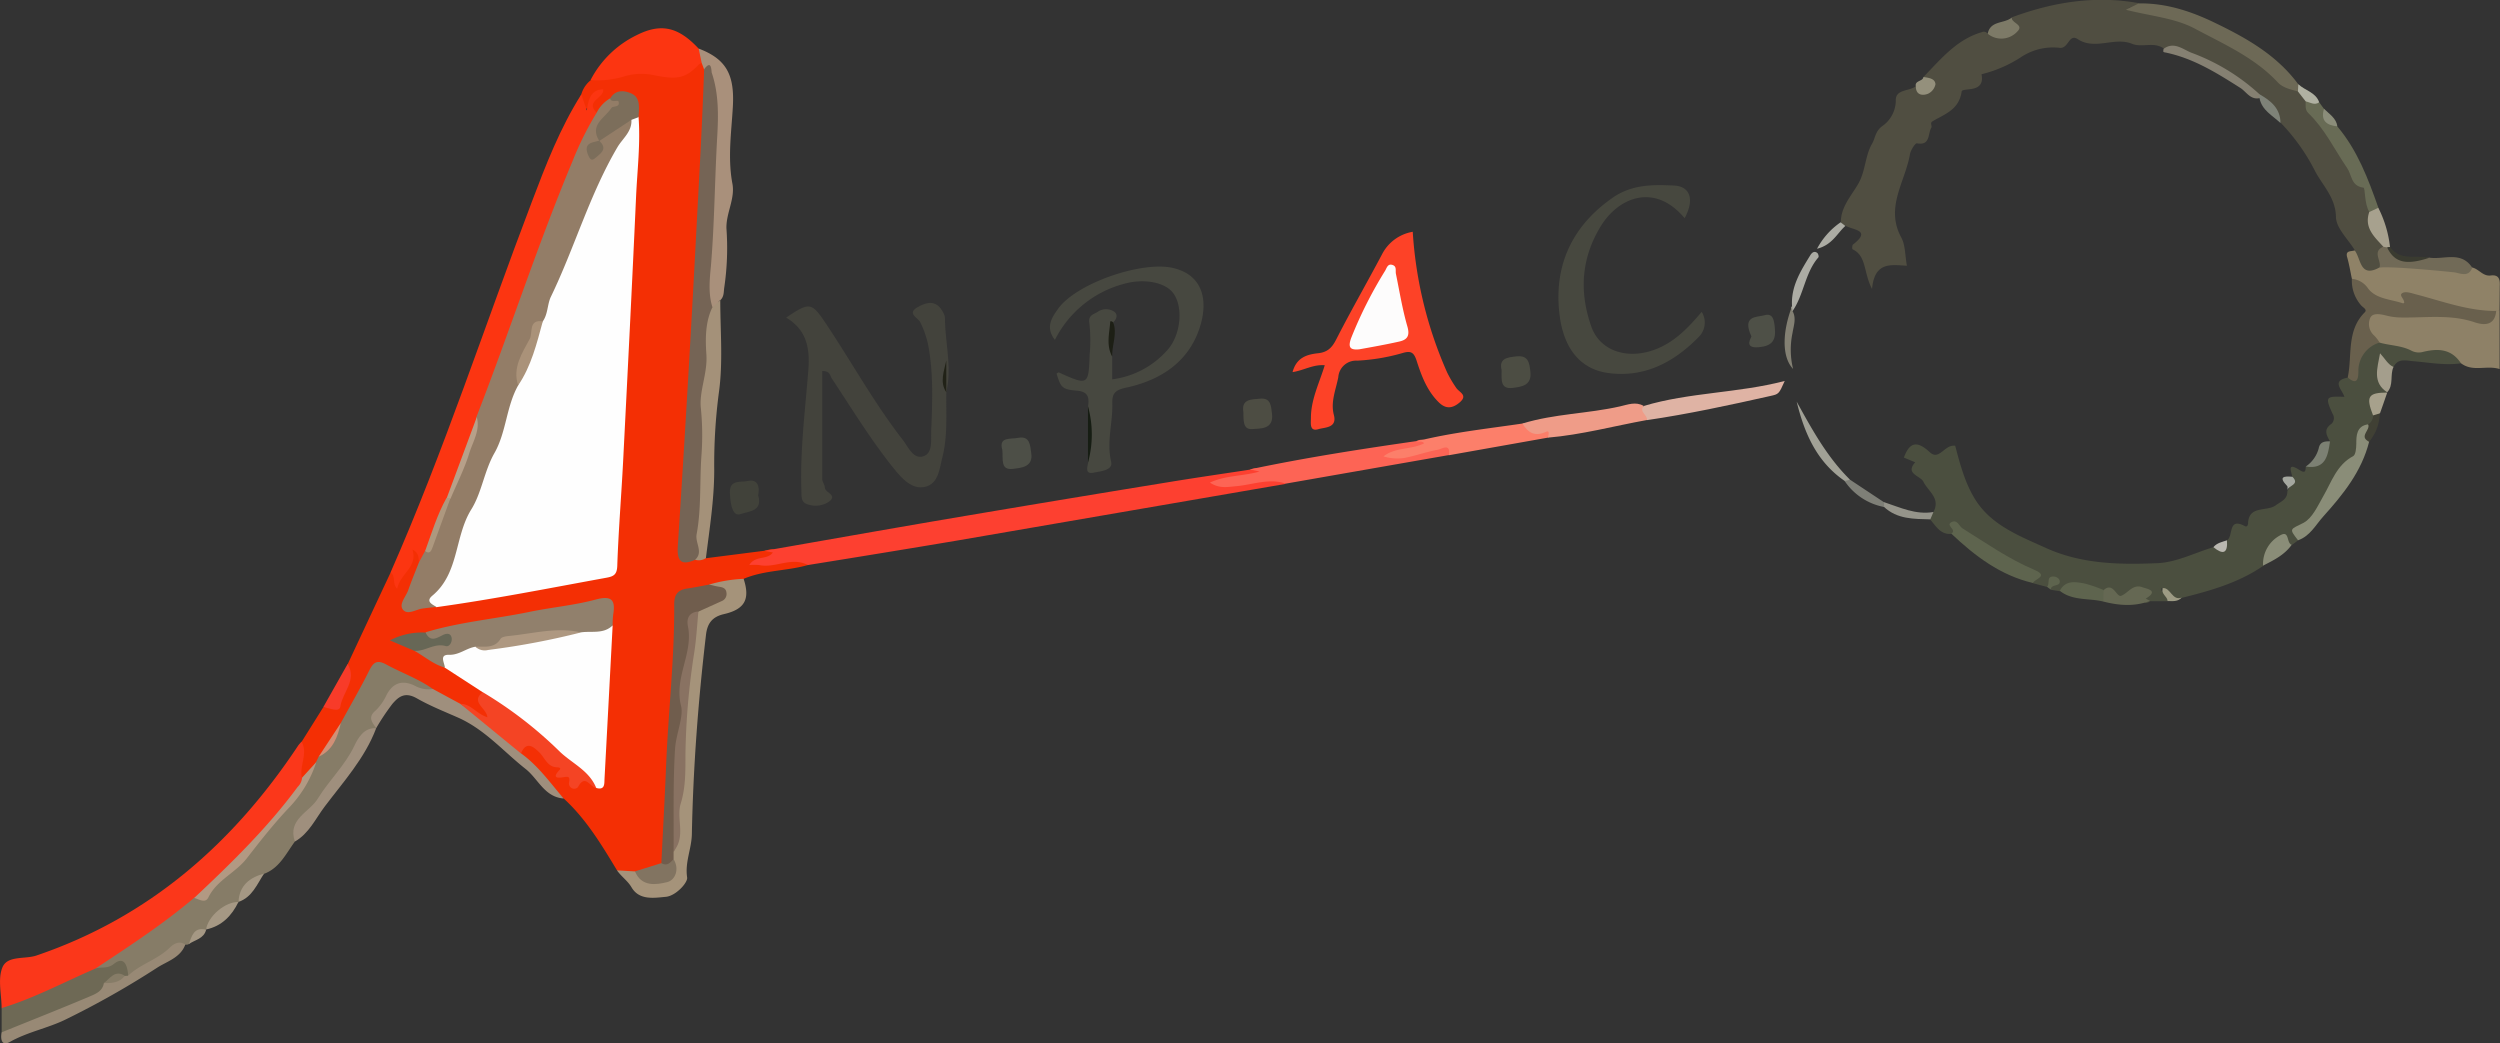 <?xml version="1.0" encoding="UTF-8"?> <svg xmlns="http://www.w3.org/2000/svg" id="a62f1dfb-4933-48ff-8132-4af2b2940af1" data-name="Calque 1" viewBox="0 0 529.59 220.99"><rect x="0" y="0" width="529.59" height="220.99" fill="#333333" stroke="none"/><defs><style>.ed92caef-85aa-4834-a915-6e5dc0d3a251{fill:#f42f04;}.e10f5612-26d5-4b0e-bac7-c92426fae473{fill:#504e41;}.e55f1248-4705-43a8-a713-3364024d6457{fill:#4b4f3f;}.fbb17247-3c89-43b4-8a67-e43830643601{fill:#fc3511;}.b56e93f5-b733-46dd-b373-09f430489792{fill:#43433c;}.aa059f09-71d8-4977-b13e-c5500008d621{fill:#fb371a;}.be62917d-041f-4f32-ac09-479a6dfc3b61{fill:#fd4030;}.e3f5fb18-2141-4357-ae56-2201946732f3{fill:#867c67;}.bc13fb3a-e21d-425c-841c-4766d35e46df{fill:#474840;}.a3321a37-f4a7-4495-b604-01b284f137c4{fill:#fd4227;}.b3905f58-8e2a-4d49-91bc-b35551bf5420{fill:#47483f;}.f95f2184-5915-42cf-a299-aaded8c607a4{fill:#a5937a;}.a19564c9-8dbb-4ba5-a773-b65005566bcf{fill:#8e8167;}.e6e2119e-17d9-4175-84de-42217f63153c{fill:#8f8267;}.aaa32d8e-8884-4826-83dd-43e6bfd483d6{fill:#a9907b;}.aeef7f60-5f37-4ba8-8c10-6b324d0f9f42{fill:#fd6455;}.f4fcf7bf-64a3-48e5-8218-482efe8a2388{fill:#a49179;}.f94362e5-e6ff-4e2b-9897-189220a8d104{fill:#69604d;}.a5296157-6303-4d4e-8a43-f932faee3790{fill:#6e6955;}.f80b9325-7bbb-4a7a-b321-feef6681b003{fill:#6d6956;}.ba99e1d8-272d-415f-bfd7-a86e24106628{fill:#9f8f7d;}.bf6b045f-fc76-4877-9a53-207af323f57e{fill:#fc7f6a;}.b9df9a56-20b7-4e8f-9ace-d0872cbe4ca1{fill:#ef9c88;}.ebecd1bf-2d4d-4c88-87ba-ddd9fabf350a{fill:#dfb3a4;}.e06e22a4-14ee-4e0b-b4a9-0b4189d9af5f{fill:#988975;}.a623ae0e-250c-4c79-9d85-a5ada02270e7{fill:#8a8d78;}.fcb626d2-3e90-459d-b596-9b8cb3a7d4be{fill:#686b55;}.f918449f-b43f-4405-83fd-940f198dc4c2{fill:#5e644e;}.ae92946c-e12c-4c4c-af08-173e99ed2855{fill:#716a57;}.ed7a7110-9ddf-45ac-a94c-a35f11141d66{fill:#858072;}.b02ac4f1-422e-45e1-97bd-bbfaa33975e2{fill:#41423a;}.e578e5bd-8f4b-4247-a2d1-ca7fc1c6f570{fill:#4c4d43;}.be1f41ed-fb77-4659-aaee-8bfdbc508d43{fill:#4d4f47;}.b59200d9-2aa7-46e1-8de3-358cd44f8d86{fill:#4e5047;}.b1cf2adf-554d-4548-bd05-5f8c02b48bdf{fill:#4d4d43;}.eeb1e98a-bb46-4e71-be78-c625857b065a{fill:#a1a196;}.b598be75-4c0a-4323-80c6-0ca0e33b6655{fill:#656853;}.f495e62a-c530-4449-9116-7e8c13c42a12{fill:#f83b29;}.a56f73e4-ce99-47fd-bb29-c2cbbea53d05{fill:#a7a18e;}.ba333ef7-53f5-4143-a165-e2d394c73dba{fill:#acaca4;}.ed7cd4c9-2a19-45d7-8840-f60b24ffac5b{fill:#7d7a67;}.fc7fbce4-5d43-4138-acf7-4ba97fcdf5bd{fill:#a49e8c;}.a7cee952-3bb4-4586-a138-2c28eea91bbc{fill:#a59884;}.ef686f05-0072-4e68-a563-ece0c83f4ddf{fill:#838073;}.fc030992-4c52-48c8-a601-7ed60e3db7ce{fill:#95948a;}.a248ab15-d788-49b8-8492-724b66ab5fdb{fill:#a7a18c;}.bca999c9-4e45-44a4-bfc6-dc23f85f1f5a{fill:#7e7f77;}.acf18814-c76c-4705-b2c0-838980811269{fill:#7c8073;}.a352ac01-6c22-45ea-965b-c8a242c5700b{fill:#7e8278;}.aed90ca5-50b0-4dc6-8461-4384e0ce209d{fill:#94907c;}.a39c5cf2-9913-4cea-bcda-d32b4a6f7936{fill:#3a3b30;}.aab1db6b-94f2-4025-b319-663cbd775e43{fill:#b0b1a2;}.aa8baf17-dea1-4c23-b0f6-b17d358bcfae{fill:#161d13;}.b38424e4-660c-4cf8-a507-b9a7214bdbf7{fill:#404034;}.ea42551b-733c-441a-9444-41089bc72019{fill:#8b8d7a;}.bd9d9947-0f71-48e7-831a-33799d7021bc{fill:#1d1f15;}.b6a3c392-6722-4534-a429-e11e480ccf3e{fill:#a5a8a0;}.f70f97d4-0943-4db5-88da-c3987ef7f35d{fill:#bab8b0;}.b6bd0415-2053-4ce5-930d-0addb1c903a1{fill:#9d9b84;}.abcc6928-7f0d-42a0-93a4-288aae173388{fill:#fefefe;}.ad4ff8ae-fe73-4b72-8a3d-d21965f5665d{fill:#937d67;}.e09869ce-2b7d-43ea-93bd-59bb988c207b{fill:#756455;}.e88d5b8c-1e43-45a3-ad63-5de094967b5c{fill:#91806c;}.e6874786-bb08-45ea-894e-0f925a875256{fill:#705d4d;}.e6281d9c-33a6-4a3b-ad79-90bef9002e6d{fill:#f44424;}.ac5defbe-c3f4-4f70-8ee4-3e7cddefb778{fill:#b29983;}.aee9a222-1b77-43a0-b34c-1af0da84b26a{fill:#7c6e5b;}.ee02c14a-46ed-4885-a46b-adc5ddec73c8{fill:#676756;}.be22525b-907c-45f9-8ec0-81175857bef1{fill:#827461;}.e9360547-e357-4ec1-b1b2-fa9823c17d66{fill:#d18f76;}.a9596d36-6a6f-4faa-b793-a6df456b9a3d{fill:#b7a089;}.ee98d113-1bea-4e01-8387-13c77fbc26b0{fill:#ad987f;}.edbd98bd-11e5-4681-a775-be2bee9df05e{fill:#212217;}.a0cb4d44-3e14-4e79-be7f-f8b170f7c2f7{fill:#fdfcfc;}.f6760746-c639-4092-90f3-a2f7a4dbd15c{fill:#897262;}.a67c6654-8da9-4300-baf7-46326f284c68{fill:#aa9279;}.f66b8905-729e-4ce9-8d2e-7ced27fbe948{fill:#ae9881;}</style></defs><path class="ed92caef-85aa-4834-a915-6e5dc0d3a251" d="M171.13,119.7c-4.47,1.28-9.26,1.06-13.6,2.92-2.12,1.88-4.92,1.42-7.38,2.15-6.28,1.46-6.22,1.5-6.36,7.88-.26,11.65-1.37,23.24-2.15,34.85-.33,4.95.13,10-1.13,14.83-1,2.44-3.3,2.35-5.29,2.91a5.1,5.1,0,0,1-4.52-.88c-3.28-5.42-6.54-10.87-11.29-15.21-3.85-2.53-6.42-6.32-9.47-9.64.7-3.37,3.08-2.34,4.32-1,1.67,1.74,3.89,2.76,5.35,4.8,1.67,2.33,4.47,1.6,6.89,1.65,1.61-4.42,1.06-9.08,1.39-13.59.44-6.15.5-12.35,1-18.51-.1-5.08-.09-5-4.95-4.13-11,2-22.07,3.76-33.06,5.88-1.68.44-3.46.29-5.45.94.82.91,2,1,2.73,1.6,2.08,1.25,4.14,2.54,6.27,3.71,2.58,2.09,6.29,2.59,8.14,5.73-.21,1.33-.4,2.61.76,3.71a1.24,1.24,0,0,1,.25,1.67c-.58.73-1.33.42-2,.11-1.43-.68-2.62-1.83-4.23-2.16a39,39,0,0,1-6-3.23c-2.73-1.7-5.73-2.88-8.51-4.47-2.13-1.22-3.35-.51-4.47,1.43-1.91,3.31-3.18,7-5.57,10-1.64,2.15-2.77,4.63-4.39,6.79-.38.57-.74,1.14-1.12,1.7-1,1.14-1.89,2.47-3.51,2.89-1.94-2.65.3-5.25.11-7.89l4.59-7.32c3.91-.09,3.45-3.67,4.66-5.89.53-1,.26-2.16.51-3.23q4.53-9.69,9.07-19.37c2,.36,1.34,1.46,1.17,1.92.24-1.27,1.59-2.82,2.44-4.64.42-.91,0-2.64,1.57-2.45,1.43.18,1.62,1.65,1.63,2.94-.33,2.39-1.49,4.49-2.35,6.69s-.29,2.84,1.93,2.36c1.35-.29,2.74-.28,4.09-.55,10.71-1.8,21.35-4,32.05-5.71,3-.49,4.23-1.78,4.41-4.85.87-14.79,1.55-29.59,2.3-44.38.77-15,1.23-30.09,2.68-45.09a6.9,6.9,0,0,0-.26-1.82c-.12-.73-.06-1.48-.16-2.22-.43-3.17-1.24-3.57-4.45-2.16-1.32.81-1.85,2.6-3.59,2.86-2-.81-.92-2.1-.61-3.24-.78.42-.07,2.38-1.43,2s-1.57-1.68-1-3a5.9,5.9,0,0,1,2-3c4.87-1.44,9.72-2.53,14.9-1.68,2.36.39,5.14,1.26,7-1.62a1.3,1.3,0,0,1,2.22.07,4.88,4.88,0,0,1,.53,1.78,332.24,332.24,0,0,1-1.07,33.24c-.74,10.8-1.22,21.63-1.78,32.45s-1.57,21.37-1.8,32.09c0,1.66-.91,3.57,1.42,4.46,1,.34,2.09,0,3,.47L162,116.66c.82-.16,2-.7,2.31.26.4,1.26-1,1.51-1.88,1.67s-1.91.78-2.6.15c2.21.39,4.59-.33,7-.46C168.33,118.2,170.35,117.24,171.13,119.7Z"></path><path class="e10f5612-26d5-4b0e-bac7-c92426fae473" d="M407.45,16.31c3.67-3.75,7-7.93,12.35-9.49a1,1,0,0,1,1.27.33c.6-.34,1.18-.07,1.79,0,2.77.45,3.84-.77,3.32-3.48,8.71-3.22,17.63-4.68,26.9-3,.08,1.23-.81,1-2.2,1,12.42,1.57,22.48,6.81,31.43,14.35,1.46,1.24,3.27,1.79,4.82,2.84a6.21,6.21,0,0,1,1.92,2.55c2.2,4.61,6.13,8.09,8.29,12.73.57,1.23,1.24,3.22,1.92,3.46,3.78,1.29,2.34,4.69,3.32,7.06-1.2,3.25,2.06,4.89,2.7,7.47-1,1.62.54,3.83-1.2,5.29-3.78.87-4.91-.08-5.24-4.4-1.42-2.36-4-4.7-4-7.11-.11-4.14-2.85-6.61-4.46-9.73a42.17,42.17,0,0,0-7.23-10.16,17.46,17.46,0,0,0-4.77-5.79c-4.75-3.35-9.52-6.65-15-8.67a22.38,22.38,0,0,0-5-1.27c-2.06-1.52-4.58-.15-6.71-1-3.75-1.56-7.82,1.43-11.53-1-1.93-1.26-1.92,2.17-3.93,1.83a12.27,12.27,0,0,0-8.11,2,27.06,27.06,0,0,1-8,3.52l-.35.09c.88,4.14-4.07,2.74-4.2,3.65-.57,3.95-3.64,4.78-6.22,6.35-.53.33,0,1-.2,1.31-.78,1.26-.14,3.84-3.05,3.32-.37-.06-1.35,1.47-1.49,2.35-1,5.81-5.29,11.22-1.84,17.58.9,1.65.8,3.84,1.2,6-3.23-.15-6.86-1-7.38,4.93-1.85-3.54-1.13-7-4.12-8.41-.12,0-.11-.83.07-1,4.09-3.14-.08-3.06-1.56-4a1.17,1.17,0,0,1-1-.78c0-3.24,2.27-5.61,3.71-8.14,1.55-2.73,1.38-5.84,2.93-8.5.68-1.18.6-2.47,2.05-3.62a6.65,6.65,0,0,0,2.95-5.48c-.09-2.45,2.9-1.92,4.29-3.05.79.09,1.7.9,2.31-.07C408.61,17.5,407.78,16.92,407.45,16.31Z"></path><path class="e55f1248-4705-43a8-a713-3364024d6457" d="M409.57,108.46c1.56-2.92-1.11-4.35-2.13-6.42-.65-1.31-3.95-1.62-1.73-4.11l-2.4-1c1.24-3.35,2.82-3.6,5.5-1.13,2,1.87,3.11-1.72,5.37-1.37,1,3.8,2.09,8,4.34,11.53,3.43,5.36,9.31,7.59,14.86,10.11,7.55,3.44,15.65,3.57,23.63,3.23,4-.16,7.92-2.2,11.87-3.39a2.42,2.42,0,0,0,2.87-1.45c1.41-.82.13-5,3.81-3,.42.23.65-.22.66-.58.14-3.89,3.95-2.44,5.84-3.82,1.24-.9,2.53-1.28,2.49-3.06.65-.87.67-2,1.07-2.94-.28-1.23-1.18-3.19,1.43-1.54,1.17.74,1.36.47,1.39-.66,3.26-.3,3.55-3.44,5.14-5.34-.65-1.2-1.41-2.41.07-3.56a1.63,1.63,0,0,0,.5-2.25c-1.65-3.64-1.53-3.8,2.47-3.65-.39-1.47-2.88-3.4.72-4.06,1.52-.31,1.11-1.68,1.46-2.64.94-2.56,2-5,5.22-5.36a17.15,17.15,0,0,1,6.53,1.32c2.4,1.06,4.83-1.07,7.3.2,1.58.82,3.78.8,3.46,3.45-3.41.47-6.77-.18-10.14-.46-1.56-.13-3.21-.67-4.14,1.25-1,.45-1.56-.37-2.33-1a9,9,0,0,0,1,6.36l0,0c-2.68.92-2.83,3-2.37,5.29a2.6,2.6,0,0,1-.91,1.85c-.67.53-1.64.8-1.82,1.78-1.3,6.9-7.45,11-10,17.15-.4,1-1.07,2.18-2.25,2.38-1.92.34-1.24,1.81-1.51,2.88l-1.34,1c-4.11-1.4-4.59,2.2-6.07,4.42-5.21,3.59-11.19,5.27-17.22,6.77-1.95,1.11-2.78-.63-4.44-2.18.2.25,0,1,.32.65.14-.15.23-.11.37,0a1.94,1.94,0,0,1,.73,2.25h-3.71c-2.38,1.57-.81-2.55-2.8-1.91-1.35.44-2.19,1.91-3.57,1.85s-2-1.88-3.59-1.61a11.07,11.07,0,0,1-3.55-.68c-1.89-.77-3.78-1-5.6.23l-1.92-.3c-.23-.68.2-1.11.6-1.54-.63.06-.82.79-1.4.94l-3-.8c-.17-.87.15-1.75-1.12-2.38a84.59,84.59,0,0,1-13.38-8c-1.18-.89-1.86-.15-2.78-.06-2.3.19-3.24-1.63-4.45-3C408.4,109.19,409.28,109,409.57,108.46Z"></path><path class="fbb17247-3c89-43b4-8a67-e43830643601" d="M123.14,20l1.17,3.41c.36-2.94,1.23-4.46,3.47-4.49.3,1.88-4,2.48-1.34,5,.29,1.21-.33,2.18-.81,3.19-6.26,13.31-11.18,27.15-16.09,41-2.45,6.92-4.89,13.85-7.8,20.6-1.93,5.71-4.26,11.27-6.35,16.93-1.89,3.59-3,7.51-4.51,11.25-.55.91-.68,2.22-2.12,2.33-.15-.94.15-2-1.39-2.84,1.2,3.8-2.63,5.1-3.24,8.35-1.15-1.17-.19-2.77-1.42-3.42,11.34-25.71,20-52.46,30-78.68C115.65,34.85,118.67,27.08,123.14,20Z"></path><path class="b56e93f5-b733-46dd-b373-09f430489792" d="M200.46,83.09c-.06,4.59.32,9.21-.82,13.75-.63,2.49-.84,5.65-3.7,6.29s-5-1.92-6.69-4c-4.81-6-8.84-12.61-13.07-19-.36-.54-.3-1.56-2-1.54,0,7.63,0,15.28,0,22.92,0,.58.54,1.16.55,1.74,0,1.14,2.66,1.51,1,2.94a5.07,5.07,0,0,1-4.62.65c-1.53-.39-1.3-1.83-1.35-3.1-.28-8.46.81-16.86,1.47-25.26.38-4.74-.34-8.6-4.69-11.2,5-3.37,5.38-3.29,8.48,1.36,5.45,8.16,10.2,16.8,16.24,24.57,1.15,1.48,2.2,4.1,4.29,3.46s1.64-3.41,1.71-5.27c.24-6.09.51-12.2-.63-18.26a19.9,19.9,0,0,0-1.7-4.9c-.5-1-3-1.85-.36-3.27,2-1.08,3.78-1.32,5.1,1a3.06,3.06,0,0,1,.51,1.38c0,5.29,1.57,10.55.23,15.86-.76-2-.32-4-.38-6C200.27,79.11,199.61,81.13,200.46,83.09Z"></path><path class="aa059f09-71d8-4977-b13e-c5500008d621" d="M63.88,157.09c1.41,2.54-.49,5.1.06,7.64,1,2.9-1.53,4.22-2.86,5.9-5.77,7.3-12.52,13.68-19.23,20.09a171.33,171.33,0,0,1-21.46,15.12,100.26,100.26,0,0,1-15.5,7.07c-1.47.51-2.87,1.61-4.55.64,0-2.86-.83-6,.13-8.51,1-2.71,4.77-1.78,7.26-2.63,23.89-8.12,41.7-23.76,55.44-44.48C63.38,157.63,63.64,157.37,63.88,157.09Z"></path><path class="be62917d-041f-4f32-ac09-479a6dfc3b61" d="M171.13,119.7c-3.43-1.84-6.86.72-10.3,0a11.77,11.77,0,0,0-2.11,0c1.32-2.13,3.84-1,5-2.67l-1.81-.34c12.48-2.18,25-4.4,37.44-6.53q24-4.08,48.07-8c5.75-.95,11.52-1.78,17.28-2.66.81-.21,1.94-.71,2.27.28s-.93,1.37-1.7,1.45c-2.63.27-5.2,1.59-6.86,1.09,2.64.18,6.25-1,9.91-1.11,1.47-.05,3.26-1,4,1.3q-34.78,6-69.57,12C192.26,116.28,181.69,118,171.13,119.7Z"></path><path class="e3f5fb18-2141-4357-ae56-2201946732f3" d="M20.24,205.17c7.13-4.73,14.31-9.4,20.85-14.95,3.85-1.21,6.14-4.51,8.68-7.16,6.39-6.64,12.81-13.34,17.18-21.62l.55-1.14c2.47-1.79,3.39-4.6,4.7-7.15,2-3.68,4.13-7.32,6-11.07.9-1.81,1.67-2.38,3.65-1.3,3.25,1.77,6.78,3,9.84,5.17-1.16,1.28-2.53.81-3.74.26-2.52-1.13-4.26-.34-5.58,1.9-1.14,1.94-3.16,3.5-2.69,6.14h0c-3.48,2.56-4.91,6.66-7.38,10s-5.09,6.37-7.68,9.48a12.26,12.26,0,0,0-2.16,4.55c-1.89,2.56-3.25,5.62-6.54,6.83a16.06,16.06,0,0,0-5.41,6v0c-2.58,1.58-5.14,3.21-6.86,5.82l0,0A9.31,9.31,0,0,0,40,200l-.34.12h-.36c-3.78,1.6-6.78,4.47-10.39,6.34a2.26,2.26,0,0,1-1.73.46c-.95-1.07-1.48-3-3.56-1.11C22.74,206.52,21.26,205.94,20.24,205.17Z"></path><path class="bc13fb3a-e21d-425c-841c-4766d35e46df" d="M235.61,75.54v4.82A18.78,18.78,0,0,0,247.43,74c2.7-3.17,3.25-8.83,1.17-11.81-1.7-2.43-6.38-3.3-10.73-2A22.93,22.93,0,0,0,223.47,72c-2.09-2.66-.62-4.77.65-6.56C228,60,241.81,55.27,248.4,56.75c6.37,1.42,7.63,6.8,5.75,12.63-2.38,7.35-8.34,11.18-15.61,12.74-2.37.51-3,1.24-2.91,3.5.09,4-1.24,8-.25,12.2.42,1.78-2.14,2-3.58,2.28-2,.45-1.47-1-1.3-2.09a45.89,45.89,0,0,0,0-11.94c.23-1.88.09-3.11-2.46-3.32-3.13-.25-3.34-.77-4.22-3.6.16-.09.38-.3.49-.25,6.19,2.8,6.3,2.75,6.52-3.77a33.76,33.76,0,0,0-.06-6.67c-.28-1.71.87-1.84,1.71-2.37A3.14,3.14,0,0,1,236,66c.81.57.61,1.52-.14,2.22C235.44,70.66,234.87,73.08,235.61,75.54Z"></path><path class="a3321a37-f4a7-4495-b604-01b284f137c4" d="M299.27,49.1a86.72,86.72,0,0,0,7.29,29.81,25.45,25.45,0,0,0,1.89,3.21c.62,1,2.65,1.56.7,3.18-1.5,1.24-2.85,1.36-4.29,0-2.52-2.43-3.73-5.64-4.74-8.8-.63-2-1.33-2.21-3.06-1.7a41.83,41.83,0,0,1-9.56,1.6,3.77,3.77,0,0,0-4,3.49c-.51,2.67-1.67,5.23-.94,8s-1.87,2.62-3.2,3c-2,.63-1.66-1.19-1.66-2.36,0-3.9,1.77-7.37,2.93-11.16-2.45-.2-4.38,1.07-6.82,1.46.83-3.12,3.07-3.74,5.39-4,2-.21,2.95-1.15,3.85-2.91,3.11-6.09,6.51-12,9.72-18.06A9,9,0,0,1,299.27,49.1Z"></path><path class="b3905f58-8e2a-4d49-91bc-b35551bf5420" d="M356.87,46.22c-6.42-7.64-14-4.32-17.67,1.54-4.24,6.83-4.72,14-2.09,21.45,1.75,4.93,7.12,6.83,12.61,5.13,4.59-1.42,7.71-4.66,10.76-8.28a4.28,4.28,0,0,1-.63,5.32c-5.24,5.38-11.58,8.72-19.29,7.62-5.88-.85-9.25-5.27-10.15-12-1.39-10.42,2.42-19.06,11.35-25.21,4-2.72,8.38-2.69,12.73-2.49C358.08,39.42,359,42.27,356.87,46.22Z"></path><path class="f95f2184-5915-42cf-a299-aaded8c607a4" d="M150.23,123.83a30.12,30.12,0,0,1,7.3-1.21c1.38,4.27.32,6.44-4.21,7.48-2.54.59-3.49,2.08-3.76,4.34-1.66,14.05-2.72,28.15-3,42.28-.06,3.09-1.49,5.9-1,9.16.16,1.11-2.41,3.91-4.51,4.1-2.46.22-5.61.8-7.26-2-.85-1.44-2.19-2.3-3.09-3.61l3.81.23a18.41,18.41,0,0,0,2.31,1c3.77,1.39,5.35.2,5.29-3.9a4.91,4.91,0,0,1,.07-1.62c1.44-6.89,1.48-13.91,1.9-20.88.41-6.8.64-13.61,1.86-20.32.55-3,.45-6.18,1.58-9.11,1.08-1.85,3.36-2.21,4.73-3.67C152.19,124.77,150.24,125.17,150.23,123.83Z"></path><path class="a19564c9-8dbb-4ba5-a773-b65005566bcf" d="M521.31,76.94c-2.08-3.15-5-3.16-8.26-2.34a3.37,3.37,0,0,1-2.2-.3c-2.13-1.13-4.53-1.08-6.75-1.72a4.3,4.3,0,0,1-2.47-2.12c-1.37-2.82-.24-4.95,2.82-4.53,6.69.92,13.56-.94,20.14,1.42,1.61.57,2.85-.4,3.92-1.53a.89.89,0,0,1,1,0V78.18C526.76,77.29,523.86,78.88,521.31,76.94Z"></path><path class="e6e2119e-17d9-4175-84de-42217f63153c" d="M529.49,65.82c-.23,0-.47,0-.7,0-3.14,1.75-6.29.25-9.31-.29-1.47-.27-3-1-4.56-1.17-2-.24-3.67-1-6.13.14-2.2,1.07-5.57-.62-7.58-2.79-.94-1-2.07-1.71-3-2.67-.32-1.52-.57-3.06-1-4.56s.88-1.16,1.59-1.44c1.38,1.73,1.05,5.9,5.21,3.65a6.42,6.42,0,0,1,3.81-1.08c3.17.21,6.33.61,9.59-.11,1.93-.42,3.9,1.95,6.25,1.16,1.44.28,2.29,1.91,3.95,1.7,1.82-.24,2,.91,1.93,2.28C529.52,62.39,529.52,64.1,529.49,65.82Z"></path><path class="fbb17247-3c89-43b4-8a67-e43830643601" d="M148.65,13.35a2.23,2.23,0,0,0-.65.34c-2.77,2.94-4.62,3.22-9.35,2.26a12.63,12.63,0,0,0-6.38.22,19.11,19.11,0,0,1-7.17.79,21.62,21.62,0,0,1,9.68-9.47c5.24-2.67,8.91-1.8,13.21,2.8C149,11.13,149.79,12,148.65,13.35Z"></path><path class="aaa32d8e-8884-4826-83dd-43e6bfd483d6" d="M148.65,13.35,148,10.29c6,2.26,7.63,5.7,7.24,12.42-.31,5.37-1.11,10.77-.09,16.19.61,3.24-1.38,6.26-1.26,9.54a57.5,57.5,0,0,1-.45,12.37c-.16.93,0,2-.85,2.78-.78.34-.45,2.22-2,1.45-1.57-3.38-1-7-.84-10.48.38-11.27,1.38-22.51.88-33.8a11.52,11.52,0,0,0-1.48-6.06C149,14.25,148.81,13.8,148.65,13.35Z"></path><path class="aeef7f60-5f37-4ba8-8c10-6b324d0f9f42" d="M272.37,102.45c-3.55-1.21-7,.23-10.46.54-1.89.17-3.63.56-5.6-.76,3.38-1.57,6.86-1.32,10.51-2.34l-2.08-.45c11.68-2.47,23.48-4.3,35.3-6a2.42,2.42,0,0,1,2.62.22c-1.86,2.19-4.46,1.81-6.12,2.65,2-.19,4.33-1.26,6.77-1.76,1.22-.25,2.45-.59,3.62,0s1.08,1.25,0,1.85Z"></path><path class="f4fcf7bf-64a3-48e5-8218-482efe8a2388" d="M150.92,65.07l1.66-1.48c0,6.5.6,13.08-.28,19.45a116.64,116.64,0,0,0-1,16.48c0,6.39-1,12.49-1.76,18.7a2.65,2.65,0,0,1-2.3.35c-1.54-6-.17-12.07.14-18.06.2-3.82,0-7.63.18-11.43.07-1.7-.36-3.63.17-5.16,1.48-4.27.69-8.58,1-12.87C148.81,69,148.69,66.49,150.92,65.07Z"></path><path class="f94362e5-e6ff-4e2b-9897-189220a8d104" d="M498.21,59.07a4.61,4.61,0,0,1,3.41,2c1.74,2.36,5,2.3,7.64,3.27.28-1-1.31-1.78-.28-2.3.71-.35,1.88.06,2.8.31,5.61,1.46,11.09,3.55,17,3.52-.28,3.18-2.59,3.07-4.6,2.39-5.08-1.71-10.25-.93-15.39-1a13.4,13.4,0,0,1-3.28-.41c-1.27-.33-2.89-.62-3.4.47a3.26,3.26,0,0,0,.86,3.79,8.56,8.56,0,0,1,1.12,1.46,6.23,6.23,0,0,0-4.5,6.13c0,1.69-.36,2.91-2.26,1.26,1-4.64-.31-9.88,3.6-13.79.59-.59-.31-1-.7-1.42A7.93,7.93,0,0,1,498.21,59.07Z"></path><path class="a5296157-6303-4d4e-8a43-f932faee3790" d="M20.24,205.17c1.24-.44,2.46.16,3.91-1,2.22-1.75,2.87.51,3,2.48a1.51,1.51,0,0,1-.83.53,3.9,3.9,0,0,0-3.69,2.05c-3.33,3.89-8.47,4.4-12.66,6.7a34.55,34.55,0,0,1-6.17,2.47c-1.11.37-2.21,1.32-3.45.28v-5.14C7.26,211.46,13.63,208,20.24,205.17Z"></path><path class="f80b9325-7bbb-4a7a-b321-feef6681b003" d="M486.78,19.37c-1.52-.42-3.17-.75-4.26-1.92-4.9-5.26-11.45-8.11-17.56-11.38-4.19-2.25-9.37-2.66-14.62-4L453.08.72C459,.64,464.37,2.46,469.54,5c6.57,3.18,12.87,6.8,17.33,12.87A1,1,0,0,1,486.78,19.37Z"></path><path class="ba99e1d8-272d-415f-bfd7-a86e24106628" d="M79.69,154.25c-.83-1.22-1.87-2.29-.1-3.75a11,11,0,0,0,2.33-3.35c1.47-2.73,3.58-3.12,6.16-1.78a5.93,5.93,0,0,0,3.62.58l5.82,3.15c3.34,2.24,6.87,4.18,9.94,6.83a9.88,9.88,0,0,1,2.94,3.68c3.61,2.61,6.16,6.22,9,9.54-4.06-.3-5.39-4.16-8.06-6.26-4.67-3.68-8.56-8.29-14.2-10.83-3-1.33-6-2.51-8.79-4.1-2.56-1.47-3.89-.4-5.23,1.15A49,49,0,0,0,79.69,154.25Z"></path><path class="bf6b045f-fc76-4877-9a53-207af323f57e" d="M306.9,96.44c.49-2.69-1.56-1.31-2.26-1.18-2.43.43-4.78,1.3-7.2,1.76a10.14,10.14,0,0,1-4.37-.34c2.54-2,5.91-1.38,8.6-2.76-.36-.59-1.07-.26-1.63-.43,7.39-1.86,15-2.67,22.47-3.77,2,0,3.75,1.16,5.74,1.45,1,.14.34,1.12-.36,1.54Z"></path><path class="b9df9a56-20b7-4e8f-9ace-d0872cbe4ca1" d="M327.89,92.71c.16-.52.45-1.62-.33-1.26-2.4,1.11-3.85.26-5.05-1.73,6.74-2.08,13.84-2.08,20.66-3.63,1.68-.38,3.32-1.07,5-.11-.54,1.19,1.9,1.69.69,3C341.88,90.24,335,92.11,327.89,92.71Z"></path><path class="ebecd1bf-2d4d-4c88-87ba-ddd9fabf350a" d="M348.88,89c.2-1.1-1.74-1.72-.69-3,9.72-2.91,20-2.71,29.88-5.3-1.25,2.82-1.26,2.78-3.08,3.19C366.34,85.83,357.67,87.71,348.88,89Z"></path><path class="e06e22a4-14ee-4e0b-b4a9-0b4189d9af5f" d="M.34,218.69C6.63,216.13,13,213.63,19.2,211c1.15-.49,2.55-1.1,2.79-2.71a29.42,29.42,0,0,1,4.46-1.55l.69-.05c2.61-2.5,6.28-3.41,8.88-6,.78-.77,2-1.48,3.23-.59-1,2.79-3.94,3.57-6,4.92A184.8,184.8,0,0,1,13.83,216c-3.76,1.83-8,2.6-11.76,4.73C.3,221.68.09,220.1.34,218.69Z"></path><path class="a623ae0e-250c-4c79-9d85-a5ada02270e7" d="M486.81,114.45c-2-2.56-1.66-2.26,1.15-3.69,1.88-1,3-3.56,4.2-5.66,1.74-3,2.83-6.62,6.32-8.47.52-.28.66-1.57.67-2.64,0-1.58,0-3.77,2.51-4.1,1.37,1.15-1.2,2.52.21,3.67-1.58,6.3-5.53,11.2-9.72,15.85C490.54,111.2,489.34,113.58,486.81,114.45Z"></path><path class="fcb626d2-3e90-459d-b596-9b8cb3a7d4be" d="M501.93,44.92c-1.1-1.65-.86-5.13-1.26-5.17-2.65-.31-2.47-2.71-3.41-4.07-2.71-3.95-4.76-8.36-8.29-11.74-.69-.66-.55-1.59-.54-2.46,1-.71,1.93-.19,2.86.19l1,1.37c.21,1.8,1.57,2.72,2.83,3.73,4.28,5.05,6.55,11.13,8.71,17.25C503.59,45.14,503,45.49,501.93,44.92Z"></path><path class="f918449f-b43f-4405-83fd-940f198dc4c2" d="M413.36,113.05c1.3-.82-1.3-1.73,0-2.42s1.6.81,2.36,1.29c5,3.13,9.78,6.49,15.2,8.78,3.22,1.36.1,1.9-.27,2.8C423.75,121.89,418.37,117.78,413.36,113.05Z"></path><path class="ba99e1d8-272d-415f-bfd7-a86e24106628" d="M62.47,178.27c-1.63-4.76,3.09-6.18,4.87-9.12,2.36-3.86,5.76-7,7.75-11.21.71-1.51,2-3.87,4.6-3.68-2.39,6.35-6.92,11.31-10.91,16.6C66.83,173.44,65.46,176.56,62.47,178.27Z"></path><path class="ae92946c-e12c-4c4c-af08-173e99ed2855" d="M523.7,56.69c-.74,2.23-2.76,1.1-3.84,1-2.68-.29-13.4-1.32-15.8-1,.51-1.43-1.65-3.38.83-4.44a.77.77,0,0,1,1,.14c2.17,3.71,5.58,2.46,8.74,2.19C517.69,55.05,521.33,53.1,523.7,56.69Z"></path><path class="ed7a7110-9ddf-45ac-a94c-a35f11141d66" d="M458.33,10.34c2.24-1.62,4.11.15,5.94.85A43.62,43.62,0,0,1,478.68,20c.19.19.25.37.17.54s-.14.25-.21.25c-1.91.4-2.78-1.33-4-2.13-5.05-3.21-10.09-6.38-16.08-7.57-.11,0-.29-.11-.3-.17A2.68,2.68,0,0,1,458.33,10.34Z"></path><path class="b02ac4f1-422e-45e1-97bd-bbfaa33975e2" d="M160.61,104.92c1,3.41-1.93,3.36-3.8,4-1.36.44-2.1-1.35-2.19-4.59-.08-2.81,2.36-2.12,3.67-2.42C160.46,101.38,161,103,160.61,104.92Z"></path><path class="e578e5bd-8f4b-4247-a2d1-ca7fc1c6f570" d="M318.09,78.37c-.59-2.48,1.23-2.67,3.17-2.88,2.51-.26,2.71,1.36,2.93,3.22.35,3-1.91,3.22-3.74,3.46C317.72,82.52,318.11,80.32,318.09,78.37Z"></path><path class="be1f41ed-fb77-4659-aaee-8bfdbc508d43" d="M212.33,95.3c-.84-2.83,1.76-2.23,3.31-2.54,2.6-.52,2.57,1.65,2.81,3.21.47,3-2.18,3.14-3.85,3.35C211.87,99.68,212.52,97.27,212.33,95.3Z"></path><path class="b59200d9-2aa7-46e1-8de3-358cd44f8d86" d="M371,71.24c-2.06-4.5,1.24-4,2.81-4.47,1.74-.48,2,1,2.15,2.55.32,2.82-.56,4-3.49,4.24C369.21,73.81,371.13,71.38,371,71.24Z"></path><path class="b1cf2adf-554d-4548-bd05-5f8c02b48bdf" d="M263.39,87.3c-.46-2.83,1.74-2.66,3.48-2.84,2.34-.25,2.37,1.48,2.58,3.14.43,3.43-2.5,3.15-4.16,3.29C263.19,91.06,263.46,88.89,263.39,87.3Z"></path><path class="eeb1e98a-bb46-4e71-be78-c625857b065a" d="M390.71,101.84c-5.9-4.07-8.49-10.12-10.11-16.76,3.24,5.86,6.44,11.75,11.28,16.51A.78.78,0,0,1,390.71,101.84Z"></path><path class="b598be75-4c0a-4323-80c6-0ca0e33b6655" d="M445.63,125c2.07-1.84,2.7,1.64,3.75,1.2,1.46-.61,2.46-2.53,4.43-1.81,1,.37,3.6.69.73,2.42l.91.47c-3.28,1.27-6.58,1-9.89.15A1.84,1.84,0,0,1,445.63,125Z"></path><path class="f918449f-b43f-4405-83fd-940f198dc4c2" d="M445.63,125l-.07,2.43c-3.07-.75-6.49-.12-9.22-2.27,1.21-2.33,3.32-1.9,5.26-1.55A27.45,27.45,0,0,1,445.63,125Z"></path><path class="f495e62a-c530-4449-9116-7e8c13c42a12" d="M73.64,140.65c2.06,3.38-1.08,6-1.54,9-.21,1.4-2.35.29-3.63.16Q71.07,145.21,73.64,140.65Z"></path><path class="a56f73e4-ce99-47fd-bb29-c2cbbea53d05" d="M505.67,52.4l-.78-.12c-1.89-2.09-4.13-4-3-7.36l1.92-.9a24,24,0,0,1,2.48,8.32Q506,52.84,505.67,52.4Z"></path><path class="a623ae0e-250c-4c79-9d85-a5ada02270e7" d="M479.4,119.82a6.86,6.86,0,0,1,3.74-6.48c1.91-1,1.18,1.76,2.33,2.06C483.94,117.56,481.66,118.67,479.4,119.82Z"></path><path class="ba333ef7-53f5-4143-a165-e2d394c73dba" d="M379.62,64.89c-.28-4.18,1.83-7.5,3.88-10.84.3-.49.83-1,1.49-.44.2.18.34.77.21.91-2.86,3.3-3.05,7.88-5.48,11.38A.61.61,0,0,1,379.62,64.89Z"></path><path class="ed7cd4c9-2a19-45d7-8840-f60b24ffac5b" d="M426.18,3.7c-.14,1.22,2.69,1.51,1.14,3a4.57,4.57,0,0,1-6.25.45C421.62,4.29,424.62,5.06,426.18,3.7Z"></path><path class="fc7fbce4-5d43-4138-acf7-4ba97fcdf5bd" d="M505.69,83.1c-3.16-2.09-2.09-5-1.51-8.26,1.08,1.15,1.65,2.38,2.85,2.89C506.24,79.44,507.12,81.56,505.69,83.1Z"></path><path class="a7cee952-3bb4-4586-a138-2c28eea91bbc" d="M43.65,196.9c.42-2.82,4.06-5.91,6.86-5.82C49.08,194,47,196.18,43.65,196.9Z"></path><path class="ef686f05-0072-4e68-a563-ece0c83f4ddf" d="M379.62,64.89l.1,1c.86,1.55.24,3.09,0,4.64a17.12,17.12,0,0,0,.12,7.62C377.43,75.65,377.54,70.3,379.62,64.89Z"></path><path class="fc030992-4c52-48c8-a601-7ed60e3db7ce" d="M409.57,108.46l-.66,1.56c-3.5-.1-7,0-9.84-2.66-.43-.34-.41-.66,0-1C402.52,107.49,405.82,109.11,409.57,108.46Z"></path><path class="a248ab15-d788-49b8-8492-724b66ab5fdb" d="M502.7,88c-1.56-4-1.05-4.83,3-4.84-.52,1.47-1,2.94-1.54,4.41C503.67,87.74,503.58,89.16,502.7,88Z"></path><path class="bca999c9-4e45-44a4-bfc6-dc23f85f1f5a" d="M399.11,106.4c0,.32,0,.64,0,1a13,13,0,0,1-8.36-5.52l1.17-.25Z"></path><path class="acf18814-c76c-4705-b2c0-838980811269" d="M493.58,93.49c-.44,3-.89,6-5.14,5.34A6.74,6.74,0,0,0,491.18,95C491.46,93.55,492.45,93.48,493.58,93.49Z"></path><path class="a352ac01-6c22-45ea-965b-c8a242c5700b" d="M478.64,20.76c0-.26,0-.52,0-.79,2.4,1.36,4.44,3,4.45,6.1C481.43,24.47,479.13,23.39,478.64,20.76Z"></path><path class="aed90ca5-50b0-4dc6-8461-4384e0ce209d" d="M407.45,16.31c1.08.18,2.46.29,2.55,1.53a2.8,2.8,0,0,1-1.65,2.05c-1.17.42-2.5.23-2.51-1.59C405.57,17,407.33,17.3,407.45,16.31Z"></path><path class="a7cee952-3bb4-4586-a138-2c28eea91bbc" d="M50.52,191.06c.18-3.45,2.31-5.15,5.41-6C54.43,187.36,53.41,190.07,50.52,191.06Z"></path><path class="ba333ef7-53f5-4143-a165-e2d394c73dba" d="M389.91,47.09l1,.78c-1.73,1.53-2.74,4-6,4.83A15.77,15.77,0,0,1,389.91,47.09Z"></path><path class="a39c5cf2-9913-4cea-bcda-d32b4a6f7936" d="M505.67,52.4a1.46,1.46,0,0,1,.66-.06c2.12,3,5.48,1.63,8.27,2.27C509.67,56.24,507.22,55.63,505.67,52.4Z"></path><path class="aab1db6b-94f2-4025-b319-663cbd775e43" d="M491.29,21.67c-1,.72-1.91,0-2.86-.19l-1.65-2.11.09-1.53C488.28,19.19,490.56,19.53,491.29,21.67Z"></path><path class="aa8baf17-dea1-4c23-b0f6-b17d358bcfae" d="M230.47,86.07a22.31,22.31,0,0,1,0,11.94Z"></path><path class="b38424e4-660c-4cf8-a507-b9a7214bdbf7" d="M502.7,88l1.43-.43a9.77,9.77,0,0,1-2.26,6c-2.28-1.1.33-2.47-.21-3.67A2.13,2.13,0,0,0,502.7,88Z"></path><path class="ea42551b-733c-441a-9444-41089bc72019" d="M495.14,26.77c-2.29-.23-3.6-1.19-2.83-3.73C493.41,24.16,494.9,25,495.14,26.77Z"></path><path class="bd9d9947-0f71-48e7-831a-33799d7021bc" d="M235.61,75.54c-1.34-2.42-.58-5-.42-7.45,0,0,.22-.08.32,0a1.12,1.12,0,0,1,.3.2C236.73,70.7,235.52,73.1,235.61,75.54Z"></path><path class="b6a3c392-6722-4534-a429-e11e480ccf3e" d="M485.62,101c1.72,1.73-1.07,1.83-1.07,2.94,0-.34.12-.83-.06-1C482.61,101,483.77,100.81,485.62,101Z"></path><path class="a7cee952-3bb4-4586-a138-2c28eea91bbc" d="M40,200c.63-1.74,1.08-3.69,3.67-3.06C43.19,198.89,41.27,199.08,40,200Z"></path><path class="f70f97d4-0943-4db5-88da-c3987ef7f35d" d="M471.75,114.46c.21,2.8-.84,3.11-2.87,1.45C469.61,115,470.72,114.81,471.75,114.46Z"></path><path class="f918449f-b43f-4405-83fd-940f198dc4c2" d="M433.62,124.3c.73-.56-.25-2.22,1.37-2.17.66,0,1.35.46,1.35,1.07,0,1.13-1.84.46-1.92,1.7Z"></path><path class="b6bd0415-2053-4ce5-930d-0addb1c903a1" d="M459.16,127.32c0-1-1.43-1.41-1-2.74,1.63-.17,2,2.8,4,2C461.33,127.52,460.22,127.33,459.16,127.32Z"></path><path class="abcc6928-7f0d-42a0-93a4-288aae173388" d="M135.27,24.78c.42,5.6-.26,11.17-.52,16.74-.84,18.67-1.79,37.32-2.74,56-.38,7.46-1,14.91-1.25,22.37-.07,1.83-.76,2.22-2.33,2.5-12,2.19-23.94,4.56-36,6.23-1.46-.26-2.53-1-1.49-2.5,3.07-4.32,4.1-9.41,6-14.19,2.16-5.5,3.95-11.28,6.92-16.44,2.51-4.37,2.24-9.71,5.29-13.81a72.46,72.46,0,0,0,5.11-14.15q4.71-13,10.23-25.6a114.78,114.78,0,0,1,8.84-16.69C133.87,24.74,134.4,24,135.27,24.78Z"></path><path class="ad4ff8ae-fe73-4b72-8a3d-d21965f5665d" d="M133.75,25.35c.19,2.51-1.88,4-2.95,5.83-5.89,10-9.07,21.27-14.1,31.68-.77,1.59-.6,3.64-1.72,5.22a38.79,38.79,0,0,0-5.22,13.57c-2.52,4.47-2.49,9.85-5,14.29-2.19,3.82-2.7,8.43-4.94,12-3.57,5.77-2.54,13.5-8.23,18.24-1.46,1.22-.08,1.82.86,2.39-1,.11-2,.2-3,.35-1.41.21-3.2,1.48-4.14.16-.82-1.16.69-2.7,1.17-4.07.7-2,1.5-3.91,2.26-5.86l1.3-2.43c2.82-3.36,3-7.86,5.07-11.58,1.82-5.65,5-10.85,5.82-16.82,7-18,12.89-36.33,20.33-54.12a67,67,0,0,1,5.15-10.35,7.23,7.23,0,0,1,2.81-3c.81-.05,1.79-.66,2.34.32s-.18,1.61-.88,2.16A8.77,8.77,0,0,0,127,29.77c-.36.79-1.52,1.18-1.22,2.35,1.43-.3.74-1.61,1.21-2.34C128.48,27.16,131,26.12,133.75,25.35Z"></path><path class="abcc6928-7f0d-42a0-93a4-288aae173388" d="M129.78,132.51q-.85,16.23-1.72,32.46c-.06,1,.15,2.48-1.75,1.95-6.61-5.57-13-11.42-20-16.57-1.48-1.1-3.17-2-4.07-3.72l-8-5.19c-1.63-1.6-1-2.88.76-3.62a14.93,14.93,0,0,1,5.31-1.41c3.39.91,6.71-.09,10-.73,4.26-.84,8.54-1.57,12.82-2.32C125.35,133.35,127.46,132.08,129.78,132.51Z"></path><path class="e09869ce-2b7d-43ea-93bd-59bb988c207b" d="M150.92,65.07c-1.55,3.2-1.5,6.79-1.28,10.06.27,4-1.57,7.76-1.17,11.35a57.81,57.81,0,0,1,.11,10.17c-.38,5.49,0,11.09-1,16.46-.39,1.91,1.48,3.8-.31,5.46-3.18,1.42-3.88.07-3.68-3q2.16-33.12,3.9-66.27c.61-11.54,1.27-23.08,1.67-34.63,1.65-2.23,1.51.45,1.62.76,1.5,4.41,1.41,9.11,1.15,13.58-.52,9.1-.57,18.23-1.33,27.33C150.34,59.06,150,62.21,150.92,65.07Z"></path><path class="e88d5b8c-1e43-45a3-ad63-5de094967b5c" d="M100.71,137c-1.93.3-3.42,1.77-5.57,1.71s-1,1.65-.89,2.71c-2.45-.67-4.33-2.38-6.49-3.57,1.66-1.69,3.77-2.05,6.1-2-1.36-.54-3.72,1.08-3.7-1.91,7.12-2.17,14.54-2.8,21.8-4.28,4.72-1,9.57-1.4,14.21-2.65,3.47-.93,4.24.11,3.72,3.24a18.3,18.3,0,0,0-.11,2.23c-1.91,1.88-4.4,1.16-6.66,1.47a95.65,95.65,0,0,0-10.79,1.17c-2.41.42-4.82.33-7,1.79C104,137.85,102.26,137.6,100.71,137Z"></path><path class="e6874786-bb08-45ea-894e-0f925a875256" d="M142.69,180.51V182c-.33,1.95-1.13,2.41-2.59.84.33-6.83.72-13.66,1-20.49.45-11.46,1.81-22.88,1.72-34.36,0-2,.72-3,2.68-3.31,1.6-.22,3.17-.56,4.75-.85.71.16,1.41.37,2.12.47s1.44.31,1.52,1.26a1.61,1.61,0,0,1-1,1.77L148,129.54c-.78.84-1.61,1.8-1.43,2.94.92,5.72-1.39,11.14-1.7,16.79-.37,6.83-.61,13.79-1.44,20.64C143,173.43,143.82,177,142.69,180.51Z"></path><path class="e6281d9c-33a6-4a3b-ad79-90bef9002e6d" d="M102.27,146.63a86.51,86.51,0,0,1,16.35,12.63c2.62,2.49,6.23,4,7.69,7.67-1.26-.08-2.32-3.16-3.88-.18a1.11,1.11,0,0,1-1.87-1.05c.15-1.08,0-1.25-1.06-1.08s-2.78.42-1-1.49c.48-.5-.18-.57-.45-.58-2.13-.07-2.61-2-3.81-3.17s-2.76-2.52-3.88.23L97.52,149.1c2.25,0,3.43,2.13,5.72,2.84C103.11,150,99.56,148.71,102.27,146.63Z"></path><path class="ac5defbe-c3f4-4f70-8ee4-3e7cddefb778" d="M67,161.44a25,25,0,0,1-5.76,9.64c-3.19,3.36-6.1,7.06-8.94,10.72-2.43,3.14-6.36,4.61-8.16,8.31-.65,1.34-2,.36-3,.11,7.83-7.36,15.52-14.85,21.93-23.54a3,3,0,0,0,.92-1.94Z"></path><path class="aee9a222-1b77-43a0-b34c-1af0da84b26a" d="M126.94,29.83c-2.18-3.43,1.3-4.88,2.6-7,.24-.41,1.87,0,1.5-1.3-.14-.51-1.44.38-1.8-.64,1.12-2,3.1-1.76,4.55-1.07,2,.94,1.54,3.14,1.48,5l-1.52.57-6.81,4.48Z"></path><path class="ee02c14a-46ed-4885-a46b-adc5ddec73c8" d="M90.16,134c1,2.11,2.33,1.17,3.68.51.75-.36,1.57-.42,1.81.5s-.42,2.09-1.24,1.85c-2.45-.7-4.37,1.2-6.65,1l-5.17-2.2A14.72,14.72,0,0,1,90.16,134Z"></path><path class="be22525b-907c-45f9-8ec0-81175857bef1" d="M140.1,182.84c1.19.72,1.88-.08,2.59-.84,1.3,2.13.35,4.44-1.34,4.86-2.33.58-5.45,1.07-6.84-2.27Z"></path><path class="e9360547-e357-4ec1-b1b2-fa9823c17d66" d="M72.2,153.15c-.68,3-1.65,5.74-4.7,7.15Z"></path><path class="a9596d36-6a6f-4faa-b793-a6df456b9a3d" d="M101,88.36c.76,2.8-.83,5.18-1.59,7.64-1,3.27-2.59,6.37-3.93,9.54a.51.51,0,0,1-.86,0Z"></path><path class="ee98d113-1bea-4e01-8387-13c77fbc26b0" d="M94.57,105.51l.86,0q-1.91,5.26-3.83,10.53c-.26.68-.59,1.43-1.54.69C91.41,113,92.59,109.07,94.57,105.51Z"></path><path class="edbd98bd-11e5-4681-a775-be2bee9df05e" d="M200.46,83.09c-1.45-2.15-.47-4.47,0-6.73V83.1Z"></path><path class="a0cb4d44-3e14-4e79-be7f-f8b170f7c2f7" d="M287.93,74c-2.07.21-2.37-.55-1.7-2.41a90.07,90.07,0,0,1,7.19-14.24c.35-.6.55-1.54,1.54-1.23s.6,1.21.75,1.9c.76,3.72,1.37,7.49,2.42,11.13.6,2.06-.07,2.86-1.83,3.23C293.52,73,290.72,73.5,287.93,74Z"></path><path class="f6760746-c639-4092-90f3-a2f7a4dbd15c" d="M142.69,180.51c.06-7.29-.14-14.57.31-21.86.2-3.19,1.86-6.81,1.27-9.12-1.53-6,2.63-11.14,1.46-16.85-.33-1.57.18-3,2.22-3.14-.29,2.93-.44,5.89-.9,8.79A151.62,151.62,0,0,0,145.2,160c0,3.29.06,6.82-1,10.23-.89,2.84.74,6.13-.8,9.07C143.18,179.68,142.93,180.09,142.69,180.51Z"></path><path class="e3f5fb18-2141-4357-ae56-2201946732f3" d="M26.45,206.71c-1.15,1.49-2.79,1.57-4.46,1.55C23.32,207.3,24.31,205.35,26.45,206.71Z"></path><path class="a67c6654-8da9-4300-baf7-46326f284c68" d="M109.76,81.65c-1.25-3.79.87-6.88,2.47-9.88.66-1.22-.34-4.18,2.75-3.69C113.7,72.78,112.55,77.53,109.76,81.65Z"></path><path class="aee9a222-1b77-43a0-b34c-1af0da84b26a" d="M126.94,29.83c1.93,1.74.22,2.72-.87,3.68-.76.68-1.16.16-1.51-.72-1-2.52.84-2.58,2.38-3Z"></path><path class="f66b8905-729e-4ce9-8d2e-7ced27fbe948" d="M100.71,137c1.9-.12,4,.47,5.32-1.66.29-.47,1.33-.57,2-.64,5-.51,10-1.91,15.05-.73a161.6,161.6,0,0,1-19.65,3.71A2.86,2.86,0,0,1,100.71,137Z"></path></svg> 
